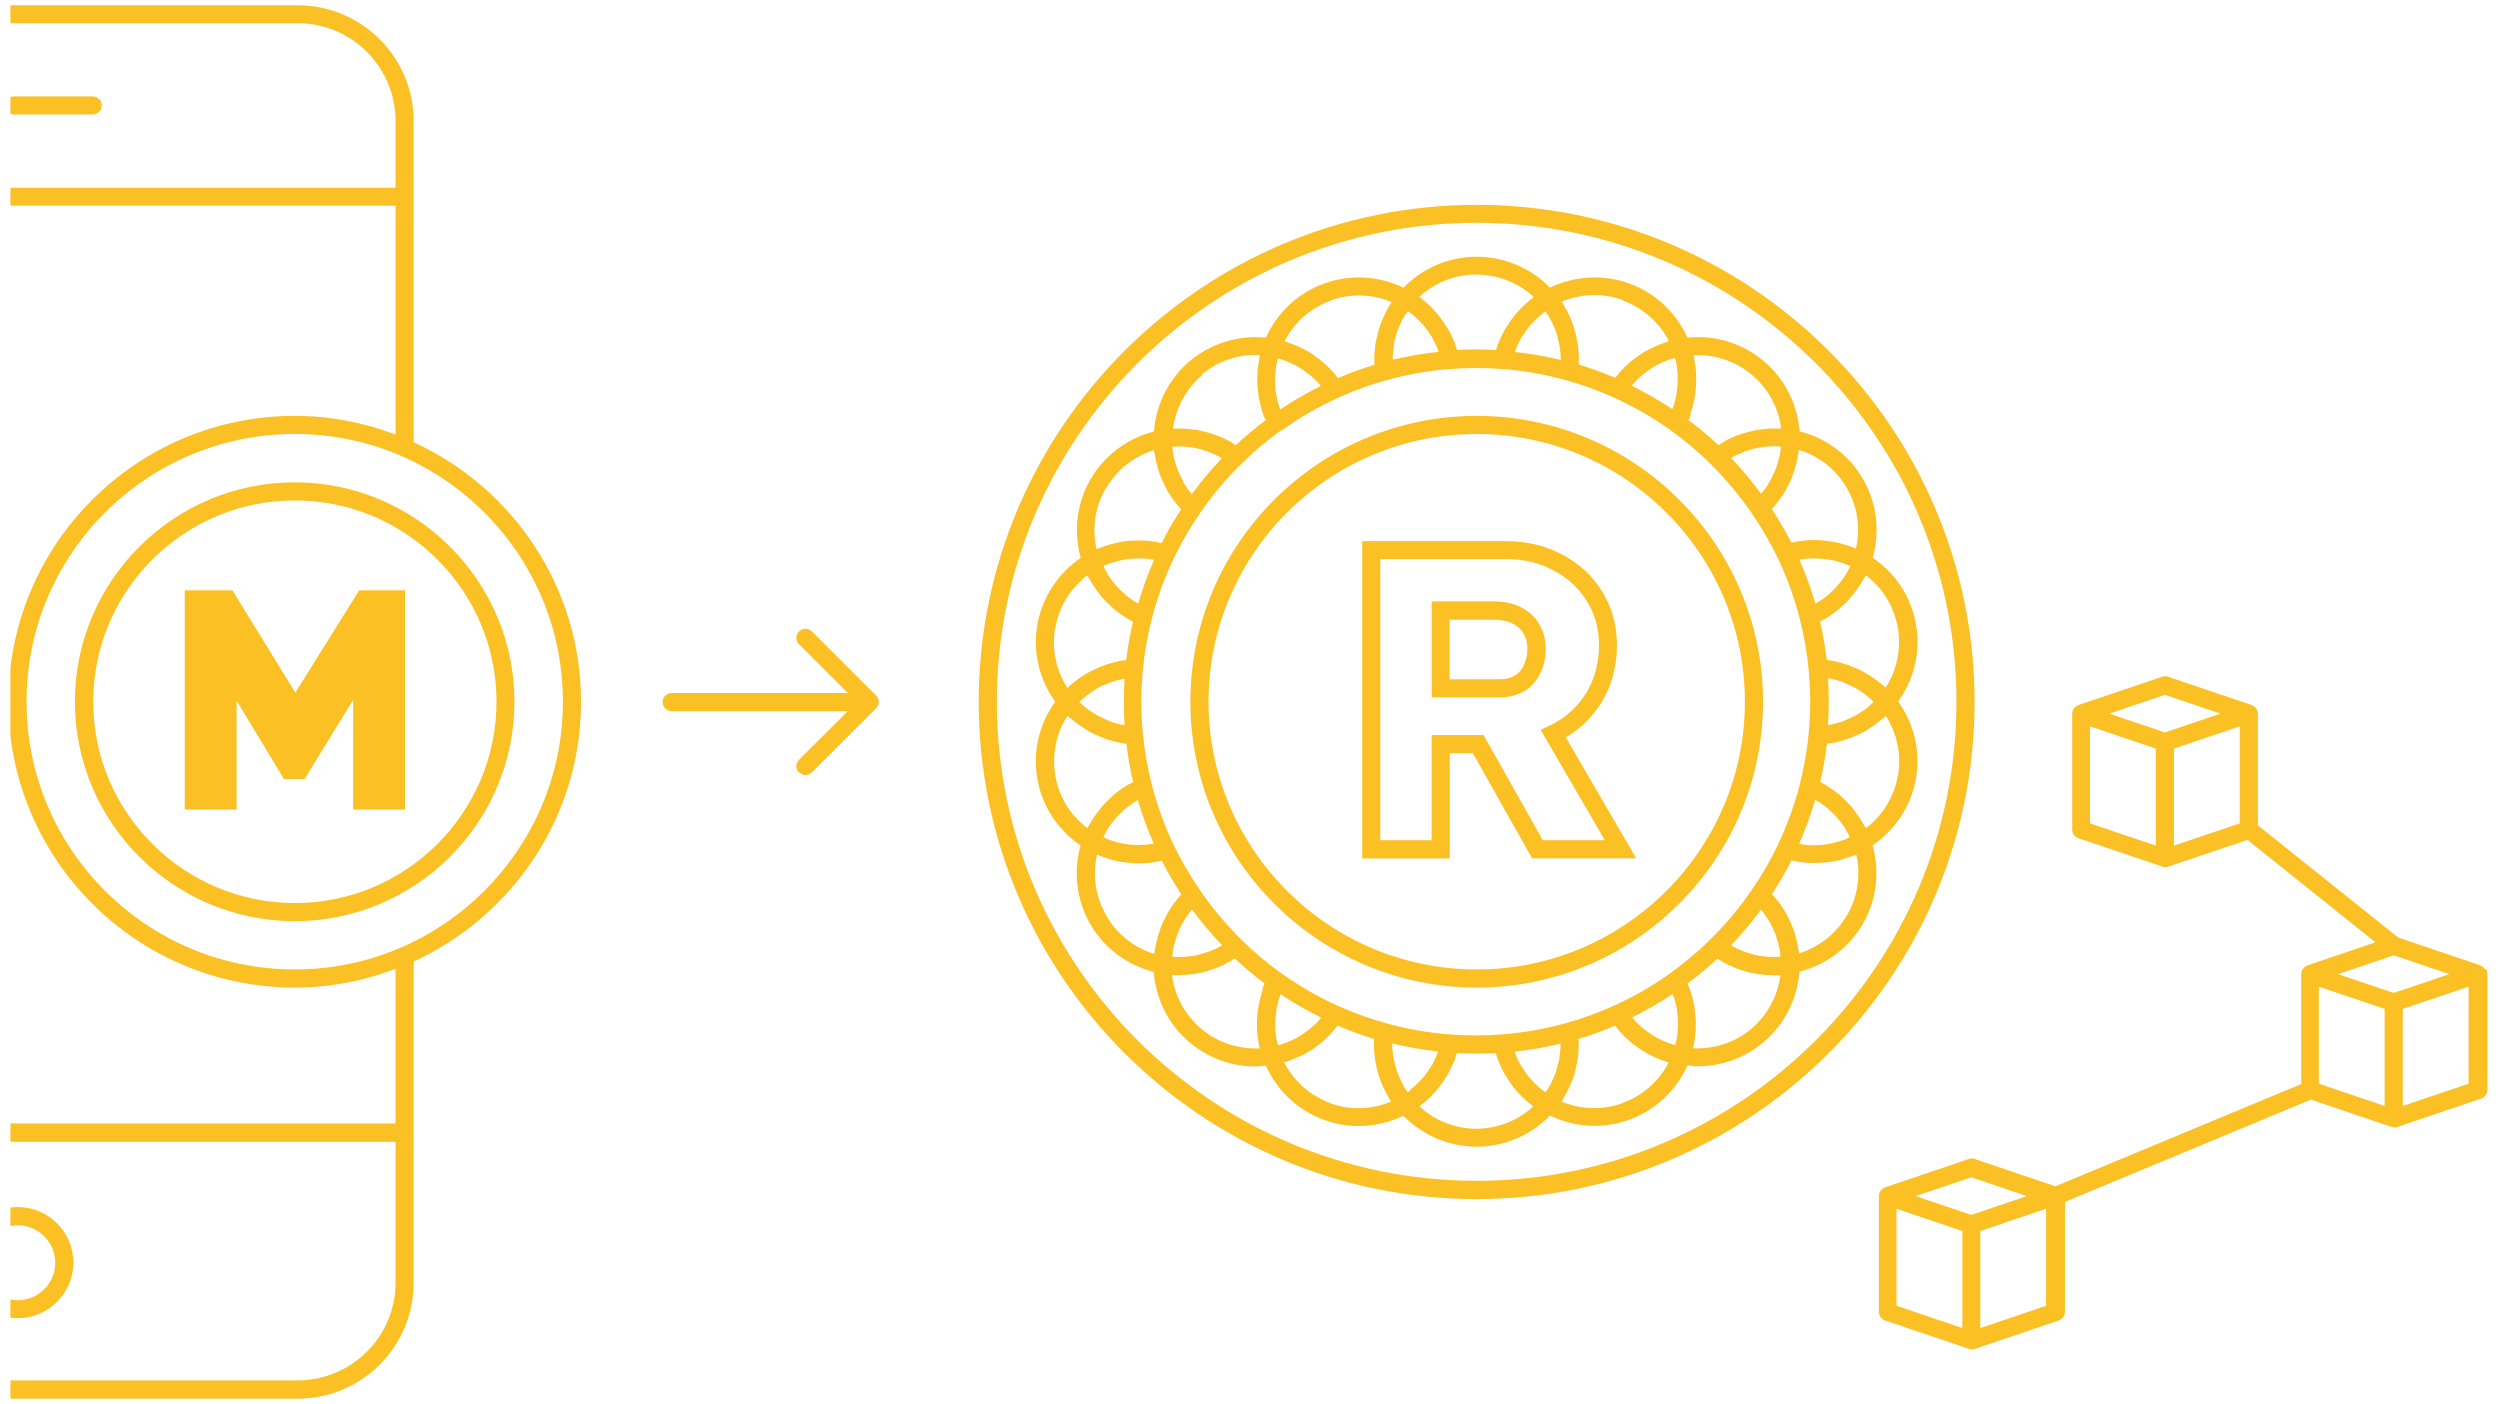 <svg width="203" height="114" viewBox="0 0 203 114" fill="none" xmlns="http://www.w3.org/2000/svg">
<g id="Frame 747" clip-path="url(#clip0_19_2)">
<g id="Group">
<path id="Vector" d="M119.903 97.365C142.196 97.365 160.336 79.255 160.336 56.999C160.336 34.744 142.196 16.634 119.903 16.634C97.611 16.634 79.471 34.744 79.471 56.999C79.471 79.255 97.611 97.365 119.903 97.365ZM119.903 18.09C141.386 18.09 158.863 35.538 158.863 56.985C158.863 78.431 141.386 95.88 119.903 95.88C98.421 95.88 80.944 78.431 80.944 56.985C80.944 35.538 98.421 18.09 119.903 18.09Z" fill="#FBC024"/>
<path id="Vector_2" d="M119.909 80.191C132.734 80.191 143.158 69.784 143.158 56.98C143.158 44.177 132.734 33.77 119.909 33.77C107.084 33.77 96.66 44.177 96.66 56.98C96.66 69.784 107.084 80.191 119.909 80.191ZM119.909 35.239C131.909 35.239 141.686 44.985 141.686 56.98C141.686 68.975 131.924 78.721 119.909 78.721C107.894 78.721 98.132 68.975 98.132 56.98C98.132 44.985 107.894 35.239 119.909 35.239Z" fill="#FBC024"/>
<path id="Vector_3" d="M117.721 61.155H119.591L124.405 69.695H132.857L127.144 59.876C128.381 59.141 129.382 58.141 130.118 56.907C130.899 55.569 131.296 54.055 131.296 52.408C131.296 50.762 130.899 49.336 130.118 48.072C129.338 46.778 128.234 45.749 126.849 45.029C125.495 44.309 123.964 43.941 122.3 43.941H110.609V69.71H117.721V61.169V61.155ZM116.248 68.225H112.081V45.397H122.3C123.728 45.397 125.024 45.705 126.157 46.323C127.306 46.925 128.219 47.778 128.867 48.836C129.515 49.865 129.838 51.071 129.838 52.408C129.838 53.746 129.515 55.054 128.867 56.157C128.219 57.245 127.321 58.112 126.187 58.744C126.128 58.773 126.054 58.803 125.996 58.832L125.097 59.258L130.31 68.225H125.274L120.459 59.685H116.248V68.225Z" fill="#FBC024"/>
<path id="Vector_4" d="M123.729 56.156C124.318 55.803 124.76 55.318 125.04 54.715C125.349 54.127 125.511 53.451 125.511 52.702C125.511 51.952 125.334 51.261 124.996 50.702C124.642 50.085 124.127 49.614 123.464 49.291C122.846 48.982 122.11 48.835 121.256 48.835H116.25V56.626H121.786C122.522 56.626 123.17 56.465 123.729 56.141V56.156ZM117.722 50.32H121.256C121.874 50.32 122.404 50.423 122.816 50.629C123.214 50.82 123.508 51.084 123.715 51.452C123.921 51.805 124.024 52.216 124.024 52.702C124.024 53.187 123.921 53.642 123.715 54.054C123.553 54.407 123.302 54.686 122.964 54.877C122.64 55.068 122.242 55.156 121.771 55.156H117.707V50.305L117.722 50.32Z" fill="#FBC024"/>
<path id="Vector_5" d="M93.659 78.954H93.689C93.866 81.174 94.896 83.232 96.619 84.658C98.121 85.922 100.006 86.598 101.949 86.598C102.214 86.598 102.479 86.554 102.744 86.525V86.569H102.803C103.731 88.597 105.409 90.17 107.515 90.934C108.428 91.272 109.399 91.434 110.357 91.434C111.579 91.434 112.801 91.14 113.934 90.611L113.964 90.64H113.993C115.554 92.213 117.674 93.11 119.912 93.11C122.15 93.11 124.271 92.199 125.832 90.611H125.861L125.89 90.596C127.024 91.14 128.232 91.419 129.468 91.419C130.425 91.419 131.382 91.258 132.295 90.92C134.401 90.155 136.079 88.582 137.007 86.554H137.036L137.051 86.51C137.316 86.539 137.581 86.583 137.846 86.583C139.79 86.583 141.675 85.907 143.176 84.643C144.884 83.202 145.93 81.159 146.107 78.939H146.136V78.895C148.286 78.337 150.141 76.955 151.26 75.029C152.379 73.089 152.659 70.811 152.055 68.665H152.084V68.62C153.925 67.356 155.177 65.431 155.574 63.24C155.957 61.035 155.442 58.801 154.146 56.993V56.964V56.934C155.442 55.126 155.972 52.892 155.574 50.687C155.191 48.482 153.925 46.556 152.084 45.307V45.277L152.07 45.263C152.673 43.117 152.394 40.838 151.275 38.898C150.156 36.958 148.315 35.59 146.151 35.032V35.002H146.121C145.945 32.783 144.914 30.739 143.191 29.299C141.468 27.858 139.275 27.197 137.051 27.417V27.388H137.007C136.079 25.36 134.401 23.787 132.295 23.022C130.19 22.258 127.893 22.39 125.876 23.346L125.846 23.316H125.817C124.256 21.743 122.136 20.847 119.898 20.847C117.66 20.847 115.539 21.758 113.979 23.346H113.949H113.934C111.932 22.39 109.62 22.258 107.515 23.022C105.409 23.787 103.731 25.36 102.803 27.388H102.774V27.417C100.565 27.197 98.356 27.873 96.634 29.299C94.926 30.739 93.88 32.783 93.704 35.002H93.674V35.047C91.525 35.605 89.669 36.987 88.55 38.913C87.431 40.853 87.151 43.131 87.755 45.277H87.726V45.322C85.885 46.586 84.634 48.511 84.236 50.702C83.853 52.907 84.369 55.141 85.664 56.949V56.978V57.008C84.369 58.816 83.839 61.05 84.236 63.255C84.619 65.46 85.885 67.386 87.726 68.635V68.665L87.74 68.679C87.137 70.825 87.416 73.104 88.535 75.044C89.655 76.984 91.495 78.352 93.659 78.91V78.939V78.954ZM102.553 80.321C102.391 80.748 102.288 81.189 102.199 81.63C102.17 81.777 102.17 81.924 102.141 82.056C102.096 82.365 102.067 82.659 102.067 82.967C102.067 83.129 102.067 83.305 102.067 83.467C102.067 83.761 102.096 84.04 102.141 84.32C102.17 84.481 102.185 84.658 102.229 84.819C102.244 84.922 102.258 85.025 102.273 85.128C100.565 85.202 98.872 84.658 97.547 83.54C96.222 82.423 95.382 80.865 95.161 79.175C95.264 79.175 95.382 79.175 95.485 79.175C95.559 79.175 95.632 79.189 95.706 79.189C95.824 79.189 95.942 79.175 96.045 79.16C96.236 79.16 96.413 79.145 96.604 79.131C96.796 79.116 96.987 79.072 97.178 79.042C97.37 79.013 97.547 78.984 97.723 78.939C97.944 78.881 98.15 78.807 98.356 78.734C98.504 78.69 98.651 78.645 98.798 78.587C99.137 78.454 99.475 78.293 99.799 78.102C99.799 78.102 99.829 78.102 99.844 78.087C99.991 77.999 100.123 77.911 100.256 77.822C101.022 78.543 101.831 79.219 102.685 79.851C102.612 79.998 102.553 80.16 102.494 80.307L102.553 80.321ZM95.191 77.675C95.191 77.573 95.191 77.47 95.22 77.381C95.235 77.234 95.264 77.087 95.294 76.94C95.338 76.705 95.397 76.485 95.471 76.264C95.515 76.132 95.559 75.985 95.603 75.853C95.691 75.617 95.809 75.397 95.912 75.176C95.971 75.059 96.015 74.956 96.089 74.838C96.266 74.53 96.472 74.236 96.707 73.956C96.707 73.956 96.722 73.927 96.737 73.912C96.751 73.883 96.781 73.868 96.796 73.853C97.547 74.868 98.356 75.838 99.225 76.749C99.196 76.764 99.181 76.793 99.152 76.808C98.828 76.999 98.489 77.146 98.136 77.278C98.018 77.323 97.885 77.352 97.753 77.396C97.517 77.47 97.296 77.528 97.061 77.587C96.913 77.617 96.751 77.631 96.604 77.646C96.383 77.675 96.163 77.69 95.942 77.705C95.794 77.705 95.632 77.705 95.485 77.705C95.382 77.705 95.294 77.69 95.191 77.675ZM103.775 84.864C103.745 84.775 103.716 84.672 103.701 84.584C103.672 84.437 103.642 84.29 103.613 84.143C103.583 83.923 103.569 83.688 103.554 83.467C103.554 83.32 103.539 83.173 103.554 83.026C103.554 82.776 103.583 82.541 103.613 82.291C103.628 82.159 103.642 82.041 103.657 81.909C103.731 81.541 103.819 81.174 103.952 80.821C103.952 80.792 103.981 80.762 103.996 80.733C105.041 81.439 106.145 82.071 107.279 82.629C107.264 82.659 107.25 82.673 107.22 82.703C106.985 82.997 106.705 83.261 106.425 83.496C106.337 83.57 106.234 83.643 106.131 83.717C105.925 83.864 105.718 84.026 105.512 84.143C105.395 84.217 105.262 84.275 105.144 84.349C104.938 84.452 104.717 84.555 104.496 84.643C104.364 84.702 104.231 84.746 104.084 84.79C103.981 84.819 103.893 84.834 103.79 84.864H103.775ZM108.015 89.567C106.396 88.979 105.071 87.803 104.276 86.275C104.364 86.245 104.467 86.201 104.555 86.172C104.717 86.113 104.879 86.054 105.041 85.995C105.306 85.892 105.557 85.775 105.822 85.642C105.969 85.569 106.116 85.481 106.263 85.407C106.528 85.246 106.779 85.069 107.014 84.878C107.132 84.79 107.25 84.716 107.353 84.614C107.691 84.32 108.015 84.011 108.31 83.658C108.413 83.526 108.516 83.408 108.604 83.276C109.576 83.688 110.577 84.055 111.579 84.364C111.579 84.525 111.564 84.687 111.564 84.849C111.564 85.305 111.608 85.745 111.682 86.201C111.711 86.348 111.741 86.48 111.77 86.613C111.829 86.907 111.917 87.215 112.006 87.495C112.065 87.656 112.123 87.803 112.182 87.965C112.285 88.23 112.418 88.494 112.55 88.744C112.639 88.891 112.712 89.038 112.801 89.185C112.86 89.273 112.889 89.362 112.948 89.45C111.373 90.111 109.591 90.17 107.971 89.567H108.015ZM114.538 88.524C114.465 88.582 114.376 88.627 114.303 88.685C114.244 88.597 114.185 88.524 114.126 88.436C114.052 88.303 113.964 88.186 113.905 88.053C113.787 87.847 113.699 87.642 113.611 87.421C113.552 87.289 113.493 87.157 113.449 87.024C113.36 86.789 113.301 86.539 113.242 86.289C113.213 86.172 113.184 86.054 113.154 85.936C113.095 85.569 113.051 85.187 113.051 84.819C113.051 84.79 113.051 84.761 113.051 84.731C114.273 85.025 115.525 85.246 116.776 85.378C116.776 85.407 116.776 85.437 116.747 85.466C116.614 85.819 116.452 86.157 116.276 86.48C116.217 86.583 116.143 86.686 116.069 86.789C115.937 86.995 115.79 87.201 115.642 87.392C115.554 87.509 115.451 87.612 115.348 87.715C115.201 87.877 115.039 88.039 114.862 88.2C114.744 88.303 114.627 88.406 114.509 88.494L114.538 88.524ZM119.898 91.655C118.175 91.655 116.526 91.008 115.26 89.847C115.348 89.788 115.422 89.714 115.495 89.641C115.628 89.538 115.746 89.435 115.878 89.317C116.099 89.126 116.305 88.921 116.496 88.7C116.6 88.582 116.717 88.465 116.82 88.333C117.012 88.097 117.189 87.833 117.35 87.568C117.424 87.451 117.512 87.333 117.571 87.215C117.792 86.819 117.984 86.422 118.146 85.981C118.204 85.819 118.249 85.672 118.293 85.51C119.338 85.569 120.413 85.569 121.458 85.51C121.503 85.672 121.562 85.819 121.606 85.981C121.768 86.407 121.959 86.819 122.18 87.215C122.254 87.333 122.327 87.451 122.401 87.568C122.563 87.833 122.739 88.083 122.931 88.333C123.034 88.465 123.137 88.582 123.255 88.7C123.446 88.921 123.652 89.126 123.873 89.317C124.006 89.435 124.124 89.538 124.256 89.641C124.344 89.7 124.403 89.773 124.492 89.847C123.24 91.008 121.591 91.655 119.854 91.655H119.898ZM126.627 85.951C126.612 86.069 126.568 86.186 126.538 86.304C126.479 86.554 126.42 86.789 126.347 87.039C126.303 87.171 126.244 87.304 126.185 87.436C126.097 87.656 125.993 87.862 125.89 88.068C125.817 88.2 125.743 88.318 125.67 88.45C125.611 88.538 125.552 88.612 125.493 88.685C125.419 88.627 125.331 88.582 125.257 88.524C125.139 88.436 125.022 88.333 124.904 88.23C124.727 88.083 124.565 87.921 124.418 87.745C124.315 87.642 124.227 87.539 124.124 87.421C123.962 87.23 123.829 87.024 123.697 86.804C123.623 86.701 123.549 86.598 123.49 86.495C123.299 86.172 123.137 85.834 123.019 85.481C123.019 85.451 123.004 85.422 122.99 85.393C124.241 85.26 125.493 85.04 126.715 84.746C126.715 84.775 126.715 84.805 126.715 84.834C126.715 85.216 126.671 85.584 126.612 85.951H126.627ZM131.78 89.567C130.16 90.155 128.379 90.111 126.803 89.45C126.862 89.362 126.906 89.273 126.951 89.185C127.039 89.038 127.127 88.891 127.201 88.744C127.333 88.494 127.451 88.23 127.569 87.965C127.628 87.818 127.701 87.656 127.746 87.509C127.849 87.215 127.922 86.921 127.981 86.627C128.011 86.48 128.055 86.348 128.07 86.201C128.143 85.76 128.187 85.305 128.187 84.849C128.187 84.687 128.187 84.525 128.173 84.364C129.189 84.055 130.19 83.702 131.147 83.276C131.235 83.408 131.338 83.54 131.441 83.658C131.736 84.011 132.06 84.32 132.398 84.614C132.516 84.716 132.634 84.79 132.752 84.878C132.987 85.069 133.238 85.246 133.503 85.393C133.65 85.481 133.797 85.554 133.944 85.642C134.195 85.775 134.445 85.892 134.71 85.995C134.872 86.054 135.034 86.128 135.211 86.172C135.299 86.201 135.387 86.245 135.49 86.275C134.71 87.803 133.385 88.965 131.751 89.567H131.78ZM136.241 83.452C136.241 83.688 136.212 83.908 136.183 84.129C136.168 84.275 136.138 84.422 136.094 84.57C136.079 84.658 136.035 84.761 136.021 84.849C135.917 84.819 135.814 84.805 135.726 84.775C135.594 84.731 135.446 84.687 135.314 84.628C135.093 84.54 134.887 84.437 134.666 84.334C134.533 84.275 134.416 84.202 134.298 84.129C134.077 83.996 133.871 83.849 133.679 83.702C133.576 83.629 133.488 83.57 133.385 83.482C133.105 83.232 132.825 82.982 132.59 82.688C132.575 82.659 132.56 82.644 132.531 82.614C133.665 82.056 134.754 81.424 135.814 80.718C135.814 80.748 135.844 80.777 135.859 80.806C135.991 81.159 136.079 81.527 136.153 81.894C136.183 82.012 136.183 82.144 136.197 82.262C136.227 82.511 136.256 82.747 136.256 82.997C136.256 83.144 136.256 83.291 136.256 83.438L136.241 83.452ZM142.219 83.54C140.894 84.643 139.23 85.187 137.493 85.128C137.522 85.025 137.522 84.922 137.537 84.819C137.567 84.658 137.596 84.481 137.625 84.32C137.67 84.04 137.684 83.746 137.699 83.467C137.699 83.305 137.699 83.129 137.699 82.967C137.699 82.659 137.655 82.365 137.625 82.056C137.611 81.909 137.596 81.762 137.567 81.63C137.478 81.189 137.375 80.748 137.213 80.321C137.154 80.16 137.095 80.013 137.022 79.866C137.876 79.234 138.686 78.557 139.451 77.837C139.584 77.925 139.731 78.013 139.864 78.102C140.202 78.293 140.556 78.454 140.909 78.601C141.041 78.66 141.189 78.69 141.321 78.748C141.542 78.822 141.763 78.895 141.999 78.954C142.175 78.998 142.352 79.028 142.529 79.057C142.735 79.087 142.926 79.131 143.132 79.145C143.309 79.16 143.486 79.175 143.677 79.175C143.795 79.175 143.913 79.204 144.03 79.204C144.104 79.204 144.178 79.189 144.251 79.189C144.354 79.189 144.472 79.189 144.575 79.189C144.354 80.88 143.515 82.438 142.19 83.555L142.219 83.54ZM140.556 76.764C141.424 75.853 142.249 74.882 142.985 73.868C143 73.883 143.029 73.912 143.044 73.927C143.279 74.221 143.5 74.53 143.692 74.853C143.751 74.956 143.81 75.073 143.854 75.176C143.972 75.397 144.075 75.617 144.163 75.853C144.207 75.985 144.251 76.117 144.295 76.264C144.369 76.485 144.428 76.705 144.472 76.94C144.502 77.087 144.531 77.234 144.546 77.381C144.546 77.484 144.56 77.587 144.575 77.675C144.487 77.675 144.384 77.705 144.295 77.705C144.133 77.705 143.986 77.705 143.824 77.705C143.603 77.705 143.383 77.675 143.176 77.646C143.029 77.631 142.867 77.617 142.72 77.587C142.484 77.543 142.249 77.47 142.028 77.396C141.91 77.352 141.778 77.323 141.66 77.278C141.306 77.146 140.968 76.999 140.644 76.808C140.614 76.793 140.6 76.764 140.57 76.749L140.556 76.764ZM149.979 74.309C149.11 75.808 147.726 76.896 146.092 77.411C146.092 77.308 146.048 77.205 146.033 77.102C146.003 76.94 145.974 76.779 145.945 76.602C145.886 76.323 145.812 76.044 145.724 75.764C145.68 75.603 145.621 75.441 145.562 75.294C145.444 75.015 145.311 74.735 145.179 74.456C145.105 74.324 145.061 74.192 144.987 74.074C144.752 73.692 144.502 73.31 144.207 72.972C144.104 72.839 143.986 72.722 143.883 72.604C144.472 71.707 145.002 70.796 145.473 69.855C145.635 69.899 145.783 69.929 145.945 69.958C146.386 70.032 146.828 70.076 147.284 70.076C147.314 70.076 147.358 70.076 147.388 70.076C147.638 70.076 147.888 70.046 148.138 70.032C148.227 70.032 148.33 70.032 148.418 70.017C148.801 69.973 149.184 69.899 149.567 69.796C149.626 69.782 149.684 69.752 149.729 69.738C150.038 69.649 150.347 69.532 150.656 69.414C150.686 69.414 150.7 69.4 150.73 69.385C151.113 71.046 150.848 72.81 149.994 74.294L149.979 74.309ZM147.402 64.96C147.402 64.96 147.446 64.975 147.476 64.99C147.8 65.181 148.109 65.401 148.403 65.636C148.492 65.71 148.58 65.813 148.668 65.886C148.86 66.063 149.037 66.224 149.199 66.415C149.287 66.518 149.375 66.636 149.464 66.754C149.611 66.93 149.743 67.121 149.861 67.327C149.935 67.459 150.008 67.591 150.082 67.724C150.126 67.812 150.17 67.9 150.2 67.988C150.111 68.032 150.023 68.076 149.92 68.121C149.788 68.179 149.655 68.224 149.508 68.268C149.272 68.341 149.051 68.4 148.816 68.459C148.683 68.488 148.551 68.517 148.418 68.547C148.153 68.591 147.903 68.606 147.638 68.62C147.52 68.62 147.417 68.635 147.299 68.635C146.916 68.635 146.548 68.606 146.18 68.532C146.151 68.532 146.121 68.517 146.092 68.517C146.607 67.356 147.034 66.18 147.388 64.96H147.402ZM147.402 48.996C147.049 47.791 146.622 46.6 146.107 45.439C146.136 45.439 146.165 45.424 146.195 45.424C146.563 45.366 146.931 45.336 147.314 45.336C147.446 45.336 147.579 45.351 147.711 45.366C147.947 45.366 148.183 45.395 148.433 45.424C148.58 45.454 148.727 45.483 148.875 45.513C149.095 45.557 149.316 45.615 149.537 45.689C149.684 45.733 149.817 45.792 149.964 45.851C150.053 45.88 150.141 45.939 150.229 45.968C150.185 46.056 150.156 46.145 150.111 46.233C150.038 46.365 149.964 46.498 149.891 46.63C149.773 46.821 149.64 47.012 149.493 47.188C149.405 47.306 149.316 47.424 149.228 47.526C149.066 47.718 148.889 47.879 148.713 48.056C148.624 48.144 148.536 48.232 148.433 48.32C148.168 48.541 147.873 48.746 147.564 48.923C147.549 48.923 147.52 48.952 147.505 48.967C147.476 48.967 147.461 48.996 147.432 48.996H147.402ZM154.102 63.005C153.807 64.71 152.865 66.21 151.51 67.253C151.466 67.165 151.407 67.077 151.348 66.989C151.26 66.842 151.186 66.695 151.083 66.548C150.936 66.298 150.774 66.077 150.597 65.842C150.494 65.71 150.391 65.578 150.288 65.445C150.082 65.21 149.861 65.004 149.64 64.799C149.537 64.696 149.434 64.593 149.331 64.504C148.978 64.225 148.61 63.961 148.227 63.725C148.08 63.652 147.947 63.564 147.8 63.505C148.035 62.476 148.227 61.432 148.345 60.389C148.507 60.374 148.668 60.344 148.83 60.315C149.272 60.242 149.714 60.109 150.141 59.962C150.273 59.918 150.406 59.845 150.538 59.801C150.818 59.683 151.098 59.565 151.363 59.418C151.51 59.345 151.657 59.242 151.79 59.154C152.04 59.007 152.261 58.831 152.497 58.654C152.629 58.551 152.762 58.448 152.894 58.331C152.968 58.257 153.056 58.213 153.13 58.14C154.057 59.58 154.411 61.315 154.116 63.005H154.102ZM148.462 55.097C148.462 55.097 148.521 55.097 148.551 55.097C148.919 55.156 149.287 55.258 149.64 55.391C149.758 55.435 149.861 55.479 149.964 55.538C150.2 55.641 150.435 55.744 150.656 55.861C150.774 55.935 150.892 56.008 151.01 56.082C151.216 56.214 151.407 56.346 151.584 56.493C151.702 56.581 151.805 56.684 151.923 56.773C151.996 56.846 152.07 56.919 152.129 56.993C152.055 57.066 151.996 57.14 151.923 57.199C151.805 57.302 151.702 57.39 151.584 57.493C151.407 57.64 151.216 57.772 151.01 57.89C150.892 57.963 150.774 58.051 150.642 58.11C150.421 58.228 150.185 58.331 149.949 58.434C149.832 58.478 149.729 58.536 149.611 58.581C149.257 58.698 148.889 58.801 148.521 58.875C148.492 58.875 148.462 58.875 148.433 58.875C148.477 58.242 148.492 57.61 148.492 56.978C148.492 56.346 148.477 55.729 148.433 55.082L148.462 55.097ZM151.348 46.983C151.392 46.894 151.451 46.806 151.51 46.718C152.88 47.747 153.807 49.261 154.102 50.966C154.396 52.671 154.043 54.406 153.115 55.832C153.042 55.758 152.953 55.7 152.88 55.641C152.747 55.523 152.615 55.42 152.482 55.317C152.261 55.141 152.026 54.979 151.79 54.832C151.643 54.744 151.51 54.656 151.348 54.568C151.083 54.421 150.803 54.303 150.524 54.185C150.391 54.127 150.259 54.068 150.111 54.009C149.684 53.862 149.257 53.744 148.816 53.656C148.654 53.627 148.492 53.612 148.33 53.583C148.212 52.524 148.021 51.481 147.785 50.466C147.932 50.393 148.08 50.319 148.212 50.231C148.61 50.011 148.978 49.746 149.316 49.452C149.419 49.364 149.522 49.261 149.626 49.173C149.861 48.967 150.082 48.746 150.273 48.511C150.376 48.394 150.48 48.261 150.583 48.129C150.759 47.909 150.921 47.673 151.083 47.424C151.172 47.277 151.26 47.13 151.334 46.983H151.348ZM145.164 39.486C145.311 39.221 145.444 38.942 145.547 38.648C145.606 38.486 145.65 38.339 145.709 38.178C145.797 37.898 145.871 37.619 145.93 37.34C145.959 37.178 146.003 37.016 146.018 36.84C146.033 36.737 146.062 36.634 146.077 36.531C147.711 37.031 149.11 38.133 149.964 39.633C150.833 41.132 151.083 42.881 150.7 44.542C150.583 44.484 150.45 44.454 150.332 44.41C150.259 44.381 150.17 44.351 150.097 44.322C149.699 44.19 149.302 44.072 148.889 43.999C148.816 43.999 148.742 43.969 148.668 43.969C148.241 43.896 147.829 43.852 147.388 43.852H147.358C146.887 43.852 146.401 43.896 145.93 43.969C145.768 43.999 145.606 44.028 145.459 44.072C144.987 43.131 144.443 42.22 143.868 41.323C143.986 41.206 144.089 41.088 144.192 40.956C144.487 40.603 144.737 40.236 144.973 39.853C145.046 39.736 145.105 39.603 145.164 39.471V39.486ZM143.706 39.104C143.515 39.427 143.309 39.736 143.059 40.03C143.044 40.059 143.014 40.074 143 40.089C142.249 39.074 141.439 38.104 140.57 37.193C140.6 37.178 140.614 37.148 140.644 37.134C140.968 36.943 141.321 36.796 141.675 36.663C141.778 36.619 141.881 36.605 141.984 36.561C142.234 36.472 142.499 36.399 142.764 36.355C142.882 36.325 143 36.325 143.132 36.296C143.383 36.267 143.633 36.237 143.883 36.237C144.016 36.237 144.163 36.237 144.295 36.237C144.399 36.237 144.502 36.252 144.605 36.267C144.605 36.37 144.605 36.472 144.575 36.561C144.56 36.708 144.531 36.855 144.502 37.002C144.457 37.237 144.399 37.457 144.325 37.678C144.281 37.81 144.237 37.942 144.192 38.075C144.104 38.31 143.986 38.545 143.868 38.766C143.81 38.868 143.765 38.986 143.706 39.089V39.104ZM137.243 33.65C137.405 33.224 137.508 32.783 137.596 32.342C137.625 32.195 137.625 32.062 137.655 31.916C137.699 31.607 137.729 31.313 137.729 31.004C137.729 30.842 137.729 30.666 137.729 30.504C137.729 30.225 137.699 29.931 137.655 29.652C137.625 29.475 137.611 29.314 137.567 29.137C137.552 29.034 137.537 28.931 137.522 28.843C139.23 28.755 140.924 29.314 142.249 30.431C143.574 31.533 144.413 33.106 144.634 34.797C144.531 34.797 144.428 34.797 144.325 34.797C144.148 34.797 143.986 34.797 143.824 34.797C143.545 34.797 143.265 34.826 142.985 34.87C142.808 34.9 142.632 34.914 142.455 34.958C142.16 35.017 141.881 35.091 141.601 35.179C141.454 35.223 141.306 35.252 141.174 35.311C140.747 35.473 140.335 35.649 139.952 35.884C139.805 35.973 139.672 36.061 139.54 36.149C138.774 35.429 137.964 34.752 137.11 34.12C137.184 33.973 137.243 33.812 137.302 33.665L137.243 33.65ZM136.021 29.093C136.05 29.196 136.079 29.284 136.094 29.387C136.124 29.534 136.153 29.681 136.168 29.813C136.197 30.049 136.227 30.284 136.227 30.504C136.227 30.651 136.241 30.784 136.227 30.931C136.227 31.18 136.197 31.445 136.168 31.695C136.153 31.813 136.153 31.93 136.124 32.048C136.05 32.415 135.962 32.783 135.829 33.136C135.829 33.165 135.8 33.194 135.785 33.224C134.74 32.518 133.635 31.886 132.502 31.328C132.516 31.298 132.531 31.283 132.546 31.254C132.546 31.254 132.56 31.239 132.575 31.225C132.811 30.945 133.061 30.695 133.341 30.46C133.444 30.372 133.547 30.313 133.65 30.225C133.841 30.078 134.048 29.931 134.254 29.799C134.371 29.725 134.504 29.666 134.636 29.593C134.843 29.49 135.049 29.387 135.27 29.299C135.402 29.24 135.549 29.196 135.682 29.152C135.785 29.123 135.873 29.108 135.976 29.078L136.021 29.093ZM131.78 24.404C133.4 24.992 134.725 26.168 135.52 27.697C135.432 27.726 135.329 27.77 135.24 27.8C135.078 27.858 134.916 27.917 134.754 27.976C134.489 28.079 134.239 28.197 133.974 28.329C133.827 28.402 133.679 28.491 133.532 28.564C133.267 28.726 133.017 28.902 132.767 29.093C132.649 29.181 132.531 29.255 132.428 29.343C132.089 29.637 131.765 29.946 131.471 30.299C131.368 30.431 131.265 30.548 131.162 30.681C130.19 30.269 129.189 29.902 128.187 29.593C128.187 29.431 128.202 29.27 128.202 29.108C128.202 28.652 128.158 28.211 128.084 27.756C128.055 27.608 128.025 27.476 127.996 27.329C127.937 27.035 127.849 26.741 127.76 26.447C127.701 26.286 127.643 26.139 127.584 25.977C127.481 25.712 127.348 25.448 127.216 25.198C127.142 25.051 127.054 24.904 126.965 24.757C126.906 24.669 126.877 24.58 126.818 24.492C128.393 23.831 130.175 23.772 131.795 24.375L131.78 24.404ZM125.257 25.448C125.331 25.389 125.419 25.33 125.493 25.286C125.552 25.36 125.611 25.448 125.655 25.521C125.743 25.654 125.817 25.786 125.89 25.918C125.993 26.124 126.097 26.33 126.185 26.535C126.244 26.668 126.303 26.8 126.347 26.932C126.435 27.168 126.494 27.417 126.538 27.667C126.568 27.785 126.597 27.902 126.627 28.02C126.685 28.388 126.73 28.77 126.73 29.137C126.73 29.167 126.73 29.196 126.73 29.226C125.508 28.931 124.256 28.711 123.004 28.579C123.004 28.549 123.019 28.52 123.034 28.491C123.166 28.138 123.328 27.8 123.505 27.476C123.564 27.373 123.638 27.27 123.711 27.153C123.844 26.947 123.976 26.741 124.138 26.55C124.227 26.433 124.33 26.33 124.433 26.227C124.595 26.065 124.742 25.889 124.919 25.742C125.036 25.639 125.154 25.551 125.272 25.448H125.257ZM119.898 22.302C121.635 22.302 123.27 22.949 124.536 24.11C124.447 24.169 124.374 24.242 124.3 24.316C124.168 24.419 124.05 24.522 123.917 24.639C123.697 24.83 123.49 25.036 123.299 25.257C123.181 25.374 123.078 25.506 122.975 25.624C122.784 25.859 122.607 26.124 122.445 26.374C122.371 26.491 122.283 26.609 122.209 26.727C121.989 27.123 121.797 27.52 121.635 27.947C121.576 28.108 121.532 28.255 121.488 28.417C120.958 28.388 120.443 28.373 119.898 28.373C119.353 28.373 118.838 28.388 118.308 28.417C118.263 28.255 118.219 28.108 118.16 27.947C117.998 27.52 117.807 27.109 117.586 26.727C117.512 26.609 117.439 26.491 117.35 26.374C117.189 26.109 117.012 25.859 116.82 25.609C116.717 25.477 116.6 25.36 116.496 25.242C116.305 25.021 116.099 24.816 115.878 24.625C115.76 24.507 115.628 24.404 115.495 24.301C115.407 24.242 115.348 24.154 115.26 24.095C116.511 22.934 118.16 22.287 119.898 22.287V22.302ZM113.169 28.005C113.184 27.888 113.228 27.77 113.257 27.653C113.316 27.403 113.375 27.168 113.449 26.918C113.493 26.785 113.552 26.653 113.611 26.521C113.699 26.3 113.802 26.094 113.905 25.889C113.979 25.756 114.052 25.624 114.141 25.506C114.2 25.418 114.258 25.345 114.317 25.271C114.391 25.33 114.479 25.374 114.553 25.433C114.671 25.521 114.788 25.624 114.906 25.727C115.083 25.874 115.23 26.036 115.392 26.212C115.495 26.315 115.598 26.418 115.687 26.535C115.849 26.727 115.981 26.932 116.114 27.138C116.187 27.241 116.261 27.344 116.32 27.462C116.496 27.785 116.673 28.123 116.791 28.476C116.791 28.505 116.806 28.535 116.82 28.564C115.569 28.696 114.317 28.917 113.095 29.211C113.095 29.181 113.095 29.152 113.095 29.123C113.095 28.74 113.139 28.373 113.198 28.005H113.169ZM108.015 24.404C109.635 23.816 111.417 23.86 112.992 24.522C112.933 24.61 112.889 24.698 112.845 24.786C112.757 24.933 112.668 25.08 112.595 25.227C112.462 25.477 112.344 25.742 112.226 26.006C112.168 26.168 112.094 26.315 112.05 26.477C111.947 26.771 111.873 27.065 111.814 27.359C111.785 27.506 111.741 27.638 111.711 27.785C111.638 28.226 111.593 28.682 111.593 29.137C111.593 29.299 111.593 29.461 111.608 29.622C110.592 29.931 109.591 30.284 108.634 30.71C108.545 30.578 108.442 30.445 108.339 30.328C108.045 29.975 107.721 29.666 107.382 29.372C107.279 29.284 107.161 29.196 107.044 29.108C106.793 28.917 106.558 28.74 106.293 28.579C106.145 28.491 105.998 28.417 105.851 28.343C105.601 28.211 105.336 28.094 105.071 27.991C104.909 27.932 104.747 27.858 104.585 27.814C104.496 27.785 104.408 27.741 104.305 27.711C105.085 26.183 106.411 25.007 108.045 24.419L108.015 24.404ZM103.554 30.519C103.554 30.284 103.583 30.049 103.613 29.828C103.628 29.681 103.657 29.534 103.687 29.402C103.701 29.299 103.745 29.211 103.76 29.108C103.863 29.137 103.952 29.152 104.055 29.181C104.187 29.226 104.334 29.27 104.467 29.328C104.688 29.417 104.894 29.519 105.1 29.622C105.233 29.681 105.35 29.755 105.483 29.828C105.704 29.96 105.895 30.107 106.101 30.254C106.204 30.328 106.307 30.401 106.396 30.475C106.676 30.71 106.955 30.975 107.191 31.269C107.206 31.298 107.22 31.313 107.25 31.342C106.116 31.901 105.026 32.533 103.966 33.239C103.966 33.209 103.937 33.18 103.922 33.15C103.79 32.797 103.701 32.43 103.628 32.062C103.613 31.945 103.598 31.827 103.583 31.71C103.554 31.46 103.525 31.21 103.525 30.945C103.525 30.798 103.525 30.666 103.525 30.519H103.554ZM104.084 34.944C105.512 33.915 107.044 33.033 108.649 32.298C109.915 31.724 111.24 31.239 112.58 30.872C114.273 30.401 116.011 30.093 117.777 29.96H117.807C119.176 29.858 120.56 29.858 121.93 29.96H121.959C123.726 30.093 125.478 30.401 127.157 30.872C128.497 31.239 129.822 31.724 131.088 32.298C132.693 33.033 134.224 33.915 135.652 34.929C136.786 35.752 137.861 36.649 138.848 37.619C140.099 38.868 141.248 40.221 142.234 41.661C143.029 42.823 143.736 44.043 144.34 45.277C145.105 46.88 145.709 48.541 146.136 50.231C146.475 51.569 146.725 52.951 146.857 54.347C146.946 55.244 146.99 56.126 146.99 56.978C146.99 57.831 146.946 58.728 146.857 59.61C146.725 61.006 146.475 62.388 146.136 63.725C145.694 65.416 145.091 67.092 144.325 68.679C143.736 69.914 143.029 71.134 142.219 72.295C141.233 73.736 140.099 75.088 138.833 76.323C137.846 77.308 136.757 78.204 135.623 79.028C134.195 80.057 132.649 80.939 131.059 81.659C129.792 82.232 128.467 82.717 127.127 83.085C125.434 83.555 123.682 83.864 121.93 83.996H121.885C120.531 84.099 119.132 84.099 117.777 83.996H117.733C115.981 83.864 114.229 83.555 112.536 83.085C111.196 82.703 109.871 82.232 108.604 81.659C107.014 80.939 105.468 80.042 104.04 79.028C102.906 78.219 101.817 77.308 100.83 76.338C99.579 75.088 98.43 73.736 97.444 72.295C96.648 71.134 95.942 69.914 95.338 68.679C94.572 67.092 93.969 65.431 93.527 63.725C93.188 62.388 92.938 61.006 92.805 59.61C92.717 58.728 92.673 57.831 92.673 56.978C92.673 56.126 92.717 55.229 92.805 54.347C92.938 52.936 93.188 51.554 93.527 50.231C93.969 48.526 94.572 46.865 95.338 45.277C95.942 44.028 96.648 42.823 97.444 41.661C98.43 40.221 99.564 38.868 100.83 37.634C101.817 36.649 102.891 35.752 104.025 34.944H104.084ZM92.393 64.96C92.747 66.166 93.174 67.356 93.689 68.503C93.659 68.503 93.63 68.517 93.601 68.517C93.233 68.576 92.85 68.606 92.482 68.62C92.364 68.62 92.231 68.62 92.114 68.606C91.863 68.606 91.613 68.576 91.377 68.532C91.23 68.503 91.097 68.473 90.95 68.444C90.729 68.4 90.508 68.341 90.288 68.268C90.14 68.224 90.008 68.165 89.861 68.106C89.772 68.062 89.684 68.018 89.596 67.988C89.64 67.9 89.669 67.812 89.713 67.724C89.787 67.591 89.861 67.459 89.934 67.327C90.052 67.136 90.185 66.945 90.332 66.768C90.42 66.651 90.509 66.533 90.597 66.43C90.759 66.239 90.936 66.077 91.127 65.901C91.215 65.813 91.304 65.725 91.407 65.651C91.701 65.416 91.996 65.195 92.32 65.004C92.349 65.004 92.364 64.975 92.393 64.975V64.96ZM91.407 48.32C91.318 48.247 91.23 48.159 91.142 48.07C90.95 47.894 90.774 47.732 90.612 47.541C90.523 47.438 90.435 47.321 90.347 47.203C90.199 47.012 90.067 46.836 89.949 46.63C89.875 46.498 89.802 46.365 89.728 46.233C89.684 46.145 89.64 46.056 89.61 45.968C89.699 45.924 89.787 45.88 89.875 45.851C90.023 45.792 90.155 45.733 90.302 45.689C90.523 45.615 90.744 45.557 90.965 45.513C91.097 45.483 91.245 45.454 91.377 45.424C91.628 45.38 91.893 45.366 92.158 45.351C92.275 45.351 92.379 45.336 92.496 45.336C92.879 45.336 93.247 45.366 93.63 45.439C93.659 45.439 93.689 45.454 93.718 45.454C93.203 46.6 92.776 47.791 92.423 49.011C92.408 49.011 92.379 48.996 92.349 48.982C92.025 48.791 91.716 48.57 91.421 48.335L91.407 48.32ZM96.089 39.104C96.03 39.001 95.986 38.883 95.927 38.78C95.809 38.56 95.691 38.325 95.603 38.089C95.559 37.957 95.515 37.825 95.471 37.692C95.397 37.472 95.338 37.251 95.294 37.016C95.264 36.869 95.235 36.722 95.22 36.575C95.22 36.472 95.206 36.37 95.191 36.281C95.294 36.281 95.397 36.252 95.5 36.252C95.632 36.252 95.765 36.252 95.912 36.252C96.177 36.252 96.442 36.281 96.693 36.325C96.796 36.34 96.913 36.355 97.017 36.37C97.296 36.428 97.576 36.502 97.841 36.59C97.93 36.619 98.018 36.634 98.106 36.678C98.46 36.81 98.813 36.972 99.137 37.163C99.166 37.178 99.181 37.207 99.21 37.222C98.327 38.133 97.517 39.104 96.781 40.118C96.766 40.089 96.737 40.074 96.722 40.059C96.472 39.765 96.266 39.456 96.074 39.133L96.089 39.104ZM97.576 30.416C98.901 29.299 100.58 28.74 102.302 28.829C102.273 28.931 102.273 29.034 102.258 29.123C102.229 29.299 102.199 29.461 102.17 29.637C102.126 29.916 102.111 30.196 102.096 30.49C102.096 30.666 102.096 30.828 102.096 31.004C102.096 31.313 102.141 31.607 102.17 31.916C102.185 32.062 102.199 32.209 102.229 32.356C102.317 32.797 102.42 33.238 102.582 33.665C102.641 33.826 102.7 33.973 102.774 34.12C101.92 34.752 101.11 35.429 100.344 36.149C100.212 36.061 100.064 35.973 99.932 35.884C99.549 35.664 99.152 35.487 98.754 35.34C98.621 35.296 98.504 35.252 98.371 35.208C98.077 35.105 97.767 35.032 97.473 34.973C97.341 34.944 97.208 34.914 97.076 34.9C96.648 34.841 96.236 34.797 95.794 34.797C95.794 34.797 95.765 34.797 95.75 34.797C95.588 34.797 95.412 34.797 95.25 34.811C95.471 33.121 96.31 31.563 97.635 30.445L97.576 30.416ZM89.817 39.648C90.685 38.148 92.069 37.06 93.704 36.546C93.704 36.649 93.748 36.752 93.763 36.855C93.792 37.016 93.822 37.178 93.851 37.354C93.91 37.634 93.983 37.913 94.072 38.192C94.116 38.354 94.175 38.516 94.234 38.663C94.352 38.942 94.484 39.221 94.617 39.501C94.69 39.633 94.734 39.765 94.808 39.883C95.043 40.265 95.294 40.647 95.588 40.985C95.691 41.117 95.809 41.235 95.912 41.353C95.323 42.235 94.793 43.161 94.322 44.102C94.16 44.057 94.013 44.028 93.851 43.999C93.409 43.925 92.953 43.881 92.496 43.881C92.349 43.881 92.202 43.896 92.055 43.896C91.745 43.896 91.451 43.925 91.142 43.984C90.98 44.013 90.818 44.043 90.656 44.087C90.376 44.146 90.096 44.219 89.817 44.307C89.654 44.366 89.493 44.41 89.331 44.484C89.242 44.528 89.139 44.542 89.036 44.587C88.653 42.925 88.918 41.162 89.772 39.677L89.817 39.648ZM85.694 50.966C85.988 49.261 86.931 47.762 88.285 46.718C88.329 46.806 88.388 46.894 88.447 46.983C88.535 47.13 88.609 47.277 88.712 47.424C88.859 47.673 89.021 47.894 89.198 48.129C89.301 48.261 89.404 48.394 89.507 48.526C89.713 48.761 89.934 48.967 90.155 49.173C90.258 49.276 90.361 49.379 90.464 49.467C90.818 49.746 91.186 50.011 91.569 50.246C91.716 50.334 91.848 50.408 91.996 50.481C91.76 51.495 91.569 52.539 91.451 53.597C91.289 53.612 91.127 53.642 90.965 53.671C90.523 53.744 90.082 53.877 89.654 54.024C89.522 54.068 89.389 54.141 89.257 54.185C88.977 54.303 88.698 54.435 88.418 54.582C88.27 54.656 88.138 54.744 87.991 54.832C87.74 54.994 87.505 55.156 87.284 55.332C87.151 55.435 87.019 55.538 86.901 55.655C86.828 55.729 86.739 55.788 86.666 55.846C85.738 54.406 85.385 52.671 85.679 50.981L85.694 50.966ZM91.333 58.875C91.333 58.875 91.274 58.875 91.245 58.875C90.877 58.816 90.508 58.713 90.155 58.581C90.037 58.536 89.934 58.492 89.831 58.434C89.596 58.331 89.36 58.228 89.139 58.11C89.021 58.037 88.904 57.963 88.771 57.89C88.58 57.772 88.388 57.64 88.197 57.493C88.079 57.405 87.961 57.302 87.858 57.199C87.785 57.14 87.726 57.052 87.652 56.993C87.726 56.919 87.785 56.846 87.858 56.787C87.961 56.684 88.079 56.596 88.197 56.508C88.388 56.361 88.58 56.229 88.771 56.096C88.889 56.023 89.007 55.949 89.124 55.876C89.345 55.758 89.581 55.641 89.817 55.552C89.92 55.508 90.037 55.45 90.14 55.42C90.494 55.288 90.862 55.2 91.23 55.126C91.26 55.126 91.289 55.126 91.318 55.126C91.274 55.758 91.26 56.39 91.26 57.022C91.26 57.654 91.274 58.272 91.318 58.919L91.333 58.875ZM88.447 66.974C88.403 67.062 88.344 67.15 88.285 67.239C86.916 66.21 85.988 64.696 85.694 62.99C85.399 61.285 85.753 59.551 86.68 58.125C86.754 58.198 86.842 58.257 86.916 58.316C87.048 58.434 87.181 58.536 87.313 58.639C87.534 58.816 87.77 58.977 88.02 59.139C88.167 59.227 88.3 59.316 88.447 59.404C88.712 59.551 88.992 59.668 89.272 59.786C89.404 59.845 89.537 59.904 89.669 59.962C90.096 60.109 90.523 60.227 90.98 60.315C91.142 60.344 91.304 60.374 91.466 60.389C91.583 61.447 91.775 62.491 92.01 63.505C91.863 63.578 91.731 63.652 91.583 63.725C91.186 63.961 90.818 64.225 90.479 64.504C90.361 64.593 90.273 64.696 90.17 64.799C89.934 65.004 89.728 65.225 89.522 65.445C89.419 65.563 89.316 65.695 89.213 65.828C89.036 66.063 88.874 66.298 88.712 66.533C88.624 66.68 88.535 66.827 88.462 66.974H88.447ZM89.817 74.309C88.948 72.81 88.698 71.061 89.08 69.4C89.11 69.4 89.124 69.414 89.154 69.429C89.434 69.546 89.728 69.649 90.037 69.738C90.111 69.767 90.185 69.796 90.258 69.811C90.626 69.914 91.009 69.987 91.392 70.032C91.51 70.046 91.628 70.032 91.745 70.061C91.981 70.076 92.202 70.105 92.437 70.105C92.467 70.105 92.496 70.105 92.526 70.105C92.968 70.105 93.424 70.061 93.866 69.987C94.028 69.958 94.19 69.929 94.337 69.885C94.808 70.825 95.353 71.737 95.927 72.633C95.809 72.751 95.706 72.869 95.603 73.001C95.309 73.354 95.058 73.721 94.823 74.118C94.749 74.236 94.69 74.368 94.631 74.5C94.484 74.779 94.352 75.044 94.249 75.338C94.19 75.5 94.145 75.647 94.087 75.808C93.998 76.088 93.924 76.367 93.866 76.646C93.836 76.808 93.792 76.97 93.777 77.146C93.763 77.249 93.733 77.352 93.718 77.455C92.084 76.955 90.685 75.853 89.831 74.353L89.817 74.309Z" fill="#FBC024"/>
<path id="Vector_6" d="M201.79 78.704C201.79 78.704 201.745 78.645 201.716 78.615C201.687 78.571 201.657 78.527 201.613 78.498C201.569 78.469 201.525 78.469 201.48 78.439C201.451 78.439 201.436 78.395 201.422 78.395L194.737 76.131L183.34 67.017V57.948C183.34 57.801 183.296 57.683 183.223 57.566C183.193 57.536 183.178 57.507 183.149 57.477C183.12 57.433 183.09 57.389 183.046 57.36C183.002 57.331 182.958 57.331 182.913 57.301C182.884 57.301 182.869 57.257 182.854 57.257L176.037 54.949C175.89 54.89 175.713 54.89 175.566 54.949L168.749 57.257C168.749 57.257 168.705 57.286 168.69 57.301C168.646 57.316 168.602 57.331 168.557 57.36C168.513 57.389 168.484 57.448 168.454 57.477C168.425 57.507 168.395 57.536 168.381 57.566C168.307 57.683 168.263 57.816 168.263 57.948V67.37C168.263 67.679 168.469 67.958 168.764 68.061L175.581 70.369C175.654 70.398 175.743 70.413 175.816 70.413C175.89 70.413 175.978 70.413 176.052 70.369L182.486 68.194L192.882 76.513L187.345 78.395C187.345 78.395 187.301 78.424 187.286 78.439C187.242 78.454 187.198 78.469 187.154 78.498C187.11 78.527 187.08 78.586 187.051 78.615C187.021 78.645 186.992 78.674 186.977 78.704C186.904 78.821 186.859 78.954 186.859 79.086V88.023L166.894 96.329L160.341 94.109C160.194 94.05 160.018 94.05 159.87 94.109L153.053 96.417C153.053 96.417 153.009 96.446 152.994 96.461C152.95 96.475 152.906 96.49 152.862 96.52C152.817 96.549 152.788 96.608 152.759 96.637C152.729 96.667 152.7 96.696 152.685 96.725C152.611 96.843 152.567 96.975 152.567 97.108V106.53C152.567 106.839 152.773 107.118 153.068 107.221L159.885 109.529C159.959 109.558 160.047 109.573 160.121 109.573C160.194 109.573 160.283 109.573 160.356 109.529L167.173 107.221C167.468 107.118 167.674 106.839 167.674 106.53V97.593L187.64 89.287L194.192 91.507C194.266 91.536 194.354 91.551 194.428 91.551C194.501 91.551 194.59 91.551 194.663 91.507L201.48 89.199C201.775 89.096 201.981 88.817 201.981 88.508V79.086C201.981 78.939 201.937 78.821 201.863 78.704H201.79ZM175.051 68.664L169.706 66.856V58.977L175.051 60.785V68.664ZM175.787 59.477L174.153 58.918L171.267 57.948L175.787 56.419L180.307 57.948L177.421 58.918L175.787 59.477ZM181.868 66.856L176.523 68.664V60.785L181.868 58.977V66.856ZM159.34 107.838L153.995 106.03V98.151L159.34 99.959V107.838ZM160.076 98.651L157.765 97.872L155.541 97.122L160.062 95.594L164.582 97.122L162.359 97.872L160.047 98.651H160.076ZM166.143 106.03L160.798 107.838V99.959L166.143 98.151V106.03ZM193.632 89.802L188.288 87.994V80.115L193.632 81.923V89.802ZM194.369 80.629L189.848 79.101L194.369 77.572L198.889 79.101L197.579 79.542L194.354 80.629H194.369ZM200.45 87.994L195.105 89.802V81.923L200.45 80.115V87.994Z" fill="#FBC024"/>
<path id="Vector_7" d="M33.59 104.149V78.072C41.6 74.397 47.181 66.341 47.181 56.993C47.181 47.644 41.6 39.574 33.59 35.913V9.836C33.59 4.647 29.364 0.428 24.167 0.428H-21.316C-26.513 0.428 -30.739 4.647 -30.739 9.836V104.164C-30.739 109.353 -26.513 113.571 -21.316 113.571H24.167C29.364 113.571 33.59 109.353 33.59 104.164V104.149ZM45.708 56.978C45.708 68.958 35.946 78.719 23.931 78.719C11.916 78.719 2.154 68.973 2.154 56.978C2.154 44.983 11.916 35.237 23.931 35.237C35.946 35.237 45.708 44.983 45.708 56.978ZM23.931 33.767C11.107 33.767 0.682 44.175 0.682 56.978C0.682 69.781 11.107 80.189 23.931 80.189C26.817 80.189 29.556 79.645 32.118 78.674V91.228H-29.267V16.701H32.118V35.281C29.571 34.326 26.817 33.767 23.931 33.767ZM-21.316 1.884H24.167C28.555 1.884 32.118 5.441 32.118 9.822V15.246H-29.267V9.822C-29.267 5.441 -25.703 1.884 -21.316 1.884ZM-29.267 104.149V92.713H32.118V104.149C32.118 108.529 28.555 112.087 24.167 112.087H-21.316C-25.703 112.087 -29.267 108.529 -29.267 104.149Z" fill="#FBC024"/>
<path id="Vector_8" d="M1.135 9.295H7.525C7.937 9.295 8.261 8.972 8.261 8.56C8.261 8.149 7.937 7.825 7.525 7.825H1.135C0.722 7.825 0.398 8.149 0.398 8.56C0.398 8.972 0.722 9.295 1.135 9.295Z" fill="#FBC024"/>
<path id="Vector_9" d="M1.438 98.01C-1.051 98.01 -3.083 100.039 -3.083 102.523C-3.083 105.007 -1.051 107.036 1.438 107.036C3.926 107.036 5.958 105.007 5.958 102.523C5.958 100.039 3.926 98.01 1.438 98.01ZM1.438 105.581C-0.241 105.581 -1.61 104.213 -1.61 102.538C-1.61 100.862 -0.241 99.495 1.438 99.495C3.116 99.495 4.486 100.862 4.486 102.538C4.486 104.213 3.116 105.581 1.438 105.581Z" fill="#FBC024"/>
<path id="Vector_10" d="M6.083 56.981C6.083 66.815 14.092 74.797 23.928 74.797C33.764 74.797 41.774 66.8 41.774 56.981C41.774 47.162 33.764 39.165 23.928 39.165C14.092 39.165 6.083 47.162 6.083 56.981ZM40.316 56.981C40.316 65.992 32.969 73.327 23.943 73.327C14.917 73.327 7.57 65.992 7.57 56.981C7.57 47.97 14.917 40.635 23.943 40.635C32.969 40.635 40.316 47.97 40.316 56.981Z" fill="#FBC024"/>
<path id="Vector_11" d="M14.999 47.937V65.739H19.211V60.197V56.889L23.054 63.254H24.732L28.678 56.831V60.197V65.739H32.889V47.937H29.164L23.981 56.242L18.872 47.937H14.999Z" fill="#FBC024"/>
<path id="Vector_12" d="M64.895 62.71C65.043 62.857 65.234 62.931 65.411 62.931C65.587 62.931 65.793 62.857 65.926 62.71L71.138 57.507C71.138 57.507 71.256 57.36 71.3 57.271C71.344 57.183 71.359 57.08 71.359 56.992C71.359 56.904 71.344 56.801 71.3 56.713C71.256 56.625 71.212 56.536 71.138 56.478L65.926 51.274C65.632 50.98 65.175 50.98 64.881 51.274C64.586 51.568 64.586 52.024 64.881 52.318L68.841 56.272H54.544C54.132 56.272 53.808 56.595 53.808 57.007C53.808 57.418 54.132 57.742 54.544 57.742H68.841L64.881 61.696C64.586 61.99 64.586 62.446 64.881 62.74L64.895 62.71Z" fill="#FBC024"/>
</g>
</g>
<defs>
<clipPath id="clip0_19_2">
<rect width="201.306" height="113.143" fill="#FBC024" transform="translate(0.847 0.428)"/>
</clipPath>
</defs>
</svg>
